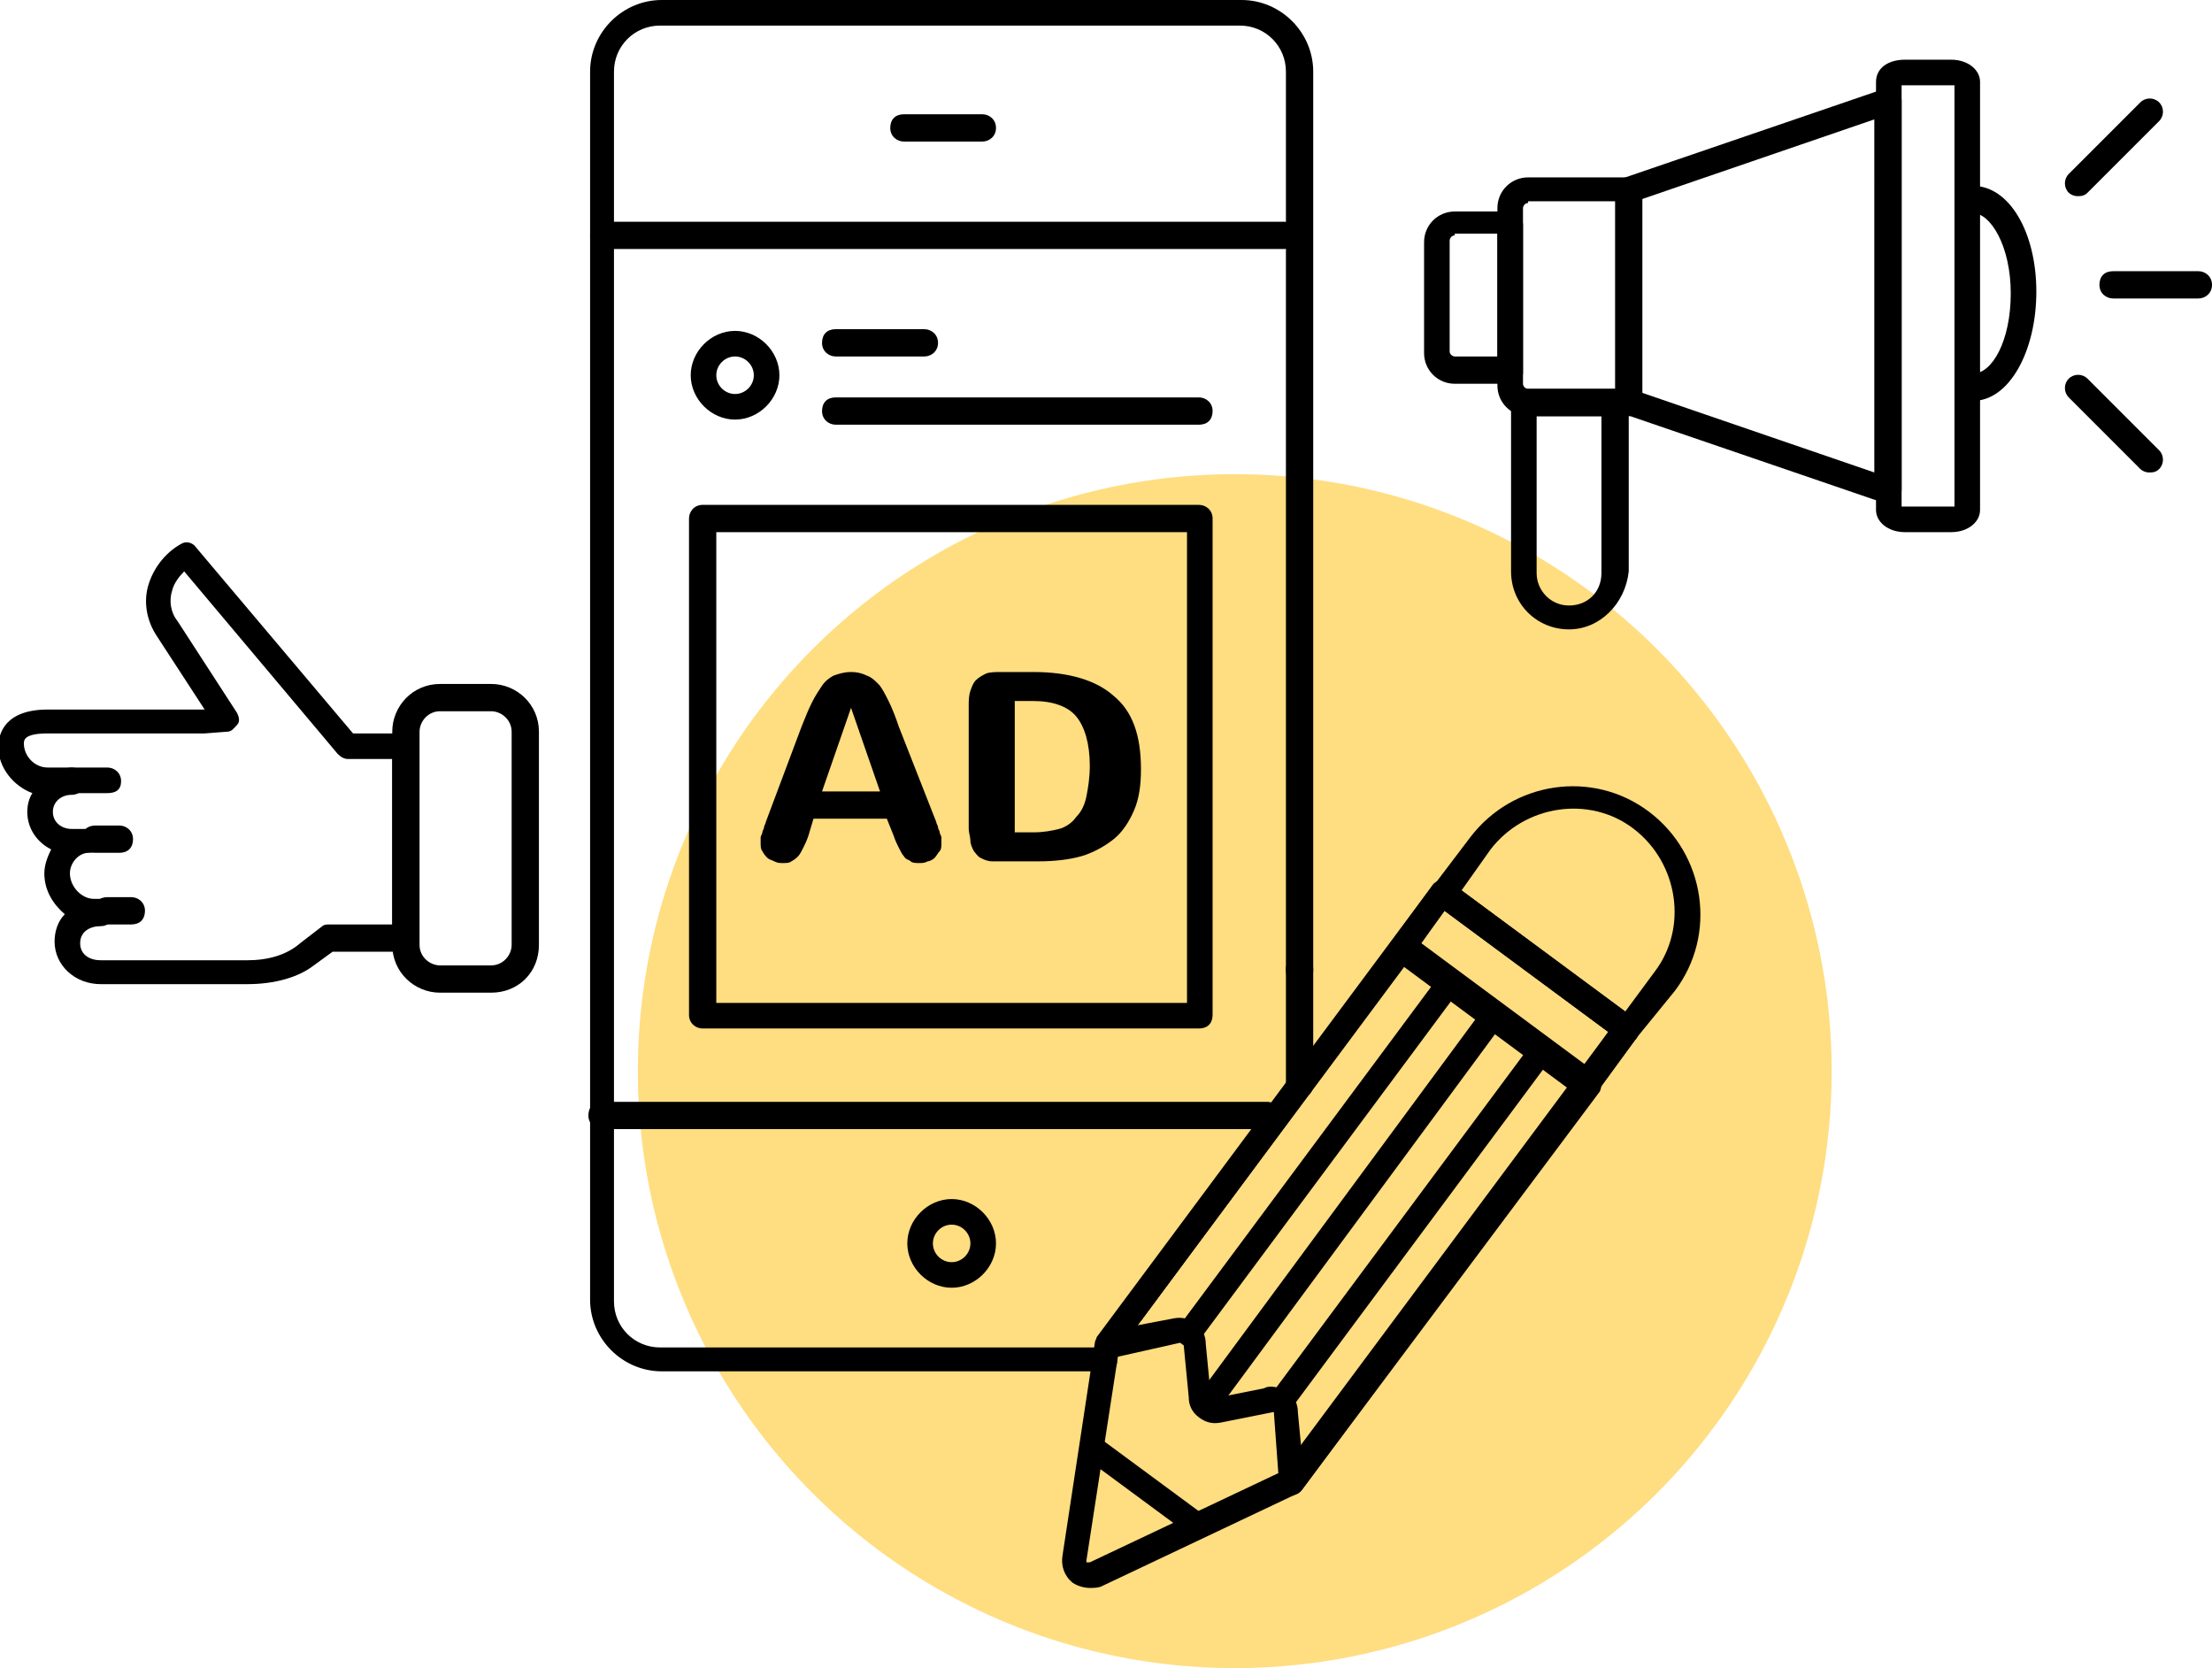 <?xml version="1.0" encoding="utf-8"?>
<!-- Generator: Adobe Illustrator 26.0.2, SVG Export Plug-In . SVG Version: 6.00 Build 0)  -->
<svg version="1.1" id="Ebene_1" xmlns="http://www.w3.org/2000/svg" xmlns:xlink="http://www.w3.org/1999/xlink" x="0px" y="0px"
	 viewBox="0 0 129.7 97.8" style="enable-background:new 0 0 129.7 97.8;" xml:space="preserve">
<style type="text/css">
	.st0{fill:#6ACAF4;}
	.st1{fill:#FFFFFF;}
	.st2{fill:#FE9A8E;}
	.st3{fill:#FFDD81;}
</style>
<g>
	<ellipse id="Ellipse_260" class="st3" cx="72.4" cy="62.8" rx="35" ry="35"/>
	<g>
		<g>
			<g>
				<path d="M54.9,48.2c0,0.1,0.1,0.2,0.1,0.3c0,0.1,0.1,0.2,0.1,0.3c0,0.1,0.1,0.2,0.1,0.3c0,0.1,0,0.2,0,0.3c0,0.2,0,0.4-0.1,0.5
					c-0.1,0.1-0.2,0.3-0.3,0.4s-0.3,0.2-0.4,0.2c-0.2,0.1-0.3,0.1-0.5,0.1c-0.2,0-0.4,0-0.5-0.1c-0.1-0.1-0.3-0.1-0.4-0.3
					c-0.1-0.1-0.2-0.3-0.3-0.5c-0.1-0.2-0.2-0.4-0.3-0.7L52,48h-4.3l-0.3,1c-0.1,0.3-0.2,0.5-0.3,0.7c-0.1,0.2-0.2,0.4-0.3,0.5
					c-0.1,0.1-0.2,0.2-0.4,0.3c-0.1,0.1-0.3,0.1-0.5,0.1c-0.2,0-0.3,0-0.5-0.1c-0.2-0.1-0.3-0.1-0.4-0.2s-0.2-0.2-0.3-0.4
					c-0.1-0.1-0.1-0.3-0.1-0.5c0-0.1,0-0.2,0-0.3c0-0.1,0.1-0.2,0.1-0.3c0-0.1,0.1-0.2,0.1-0.3c0-0.1,0.1-0.2,0.1-0.3l2.1-5.6
					c0.2-0.5,0.4-1,0.6-1.4c0.2-0.4,0.4-0.7,0.6-1c0.2-0.3,0.5-0.5,0.7-0.6c0.3-0.1,0.6-0.2,1-0.2c0.4,0,0.7,0.1,0.9,0.2
					c0.3,0.1,0.5,0.3,0.7,0.5s0.4,0.6,0.6,1c0.2,0.4,0.4,0.9,0.6,1.5L54.9,48.2z M49.9,41.5l-1.7,4.9h3.4L49.9,41.5L49.9,41.5z"/>
			</g>
			<g>
				<path d="M58.2,50.5c-0.3,0-0.5-0.1-0.7-0.2s-0.3-0.3-0.4-0.4c-0.1-0.2-0.2-0.4-0.2-0.6c0-0.2-0.1-0.5-0.1-0.7v-7.2
					c0-0.3,0-0.6,0.1-0.9s0.2-0.5,0.3-0.6c0.2-0.2,0.4-0.3,0.6-0.4c0.2-0.1,0.6-0.1,0.9-0.1h1.9c2.1,0,3.7,0.5,4.7,1.4
					c1.1,0.9,1.6,2.3,1.6,4.3c0,0.9-0.1,1.7-0.4,2.4s-0.7,1.3-1.2,1.7s-1.2,0.8-1.9,1c-0.7,0.2-1.6,0.3-2.5,0.3H58.2z M59.6,48.8h1
					c0.6,0,1.1-0.1,1.5-0.2c0.4-0.1,0.8-0.4,1-0.7c0.3-0.3,0.5-0.7,0.6-1.2c0.1-0.5,0.2-1.1,0.2-1.8c0-1.3-0.3-2.3-0.8-2.9
					c-0.5-0.6-1.4-0.9-2.5-0.9h-1.1V48.8z"/>
			</g>
		</g>
		<g>
			<path d="M70.3,60.3H41.2c-0.4,0-0.8-0.3-0.8-0.8V30.4c0-0.4,0.3-0.8,0.8-0.8h29.1c0.4,0,0.8,0.3,0.8,0.8v29.1
				C71.1,60,70.8,60.3,70.3,60.3z M42,58.8h27.6V31.2H42V58.8z"/>
		</g>
	</g>
	<g>
		<path d="M57.6,8.3H53c-0.4,0-0.8-0.3-0.8-0.8s0.3-0.8,0.8-0.8h4.6c0.4,0,0.8,0.3,0.8,0.8S58,8.3,57.6,8.3z"/>
	</g>
	<g>
		<path d="M64.8,80.4h-26c-2.3,0-4.2-1.9-4.2-4.2V4.2c0-2.3,1.9-4.2,4.2-4.2h34C75.1,0,77,1.9,77,4.2v52.7c0,0.4-0.3,0.8-0.8,0.8
			s-0.8-0.3-0.8-0.8V4.2c0-1.5-1.2-2.7-2.7-2.7h-34c-1.5,0-2.7,1.2-2.7,2.7v72.1c0,1.5,1.2,2.7,2.7,2.7h26c0.4,0,0.8,0.3,0.8,0.8
			S65.2,80.4,64.8,80.4z"/>
	</g>
	<g>
		<path d="M76.2,64.4c-0.4,0-0.8-0.3-0.8-0.8v-6.8c0-0.4,0.3-0.8,0.8-0.8s0.8,0.3,0.8,0.8v6.8C77,64.1,76.6,64.4,76.2,64.4z"/>
	</g>
	<g>
		<path d="M75.3,14.6H35.4c-0.4,0-0.8-0.3-0.8-0.8s0.3-0.8,0.8-0.8h39.9c0.4,0,0.8,0.3,0.8,0.8S75.7,14.6,75.3,14.6z"/>
	</g>
	<g>
		<path d="M74.3,66.2h-39c-0.4,0-0.8-0.3-0.8-0.8s0.3-0.8,0.8-0.8h39c0.4,0,0.8,0.3,0.8,0.8S74.8,66.2,74.3,66.2z"/>
	</g>
	<g>
		<path d="M70.3,24.9H49c-0.4,0-0.8-0.3-0.8-0.8s0.3-0.8,0.8-0.8h21.3c0.4,0,0.8,0.3,0.8,0.8S70.8,24.9,70.3,24.9z"/>
	</g>
	<g>
		<path d="M54.2,20.9H49c-0.4,0-0.8-0.3-0.8-0.8s0.3-0.8,0.8-0.8h5.2c0.4,0,0.8,0.3,0.8,0.8S54.6,20.9,54.2,20.9z"/>
	</g>
	<g>
		<path d="M55.8,75.5c-1.4,0-2.6-1.2-2.6-2.6s1.2-2.6,2.6-2.6s2.6,1.2,2.6,2.6S57.2,75.5,55.8,75.5z M55.8,71.8
			c-0.6,0-1.1,0.5-1.1,1.1s0.5,1.1,1.1,1.1s1.1-0.5,1.1-1.1S56.4,71.8,55.8,71.8z"/>
	</g>
	<g>
		<path d="M43.1,24.6c-1.4,0-2.6-1.2-2.6-2.6s1.2-2.6,2.6-2.6s2.6,1.2,2.6,2.6S44.5,24.6,43.1,24.6z M43.1,20.9
			c-0.6,0-1.1,0.5-1.1,1.1s0.5,1.1,1.1,1.1s1.1-0.5,1.1-1.1S43.7,20.9,43.1,20.9z"/>
	</g>
	<g>
		<g>
			<path d="M114.4,31.2h-2.7c-1,0-1.7-0.6-1.7-1.3V4.8c0-0.8,0.7-1.3,1.7-1.3h2.7c1,0,1.7,0.6,1.7,1.3v25.1
				C116.1,30.6,115.4,31.2,114.4,31.2z M111.5,29.7c0.1,0,0.1,0,0.2,0h2.7c0.1,0,0.2,0,0.2,0V5c-0.1,0-0.1,0-0.2,0h-2.7
				c-0.1,0-0.2,0-0.2,0V29.7z"/>
		</g>
		<g>
			<path d="M110.7,29.5c-0.1,0-0.2,0-0.2,0l-15.2-5.2c-0.3-0.1-0.5-0.4-0.5-0.7V11.1c0-0.3,0.2-0.6,0.5-0.7l15.2-5.2
				c0.2-0.1,0.5,0,0.7,0.1c0.2,0.1,0.3,0.4,0.3,0.6v22.8c0,0.2-0.1,0.5-0.3,0.6C111,29.4,110.9,29.5,110.7,29.5z M96.2,23l13.7,4.7
				V7l-13.7,4.7V23z"/>
		</g>
		<g>
			<path d="M95.5,24.4h-5.9c-1,0-1.8-0.8-1.8-1.8V12.2c0-1,0.8-1.8,1.8-1.8h5.9c0.4,0,0.8,0.3,0.8,0.8v12.5
				C96.2,24,95.9,24.4,95.5,24.4z M89.6,11.9c-0.2,0-0.3,0.2-0.3,0.3v10.3c0,0.2,0.2,0.3,0.3,0.3h5.1v-11H89.6z"/>
		</g>
		<g>
			<path d="M88.5,22.5h-3.2c-1,0-1.8-0.8-1.8-1.8v-6.5c0-1,0.8-1.8,1.8-1.8h3.2c0.4,0,0.8,0.3,0.8,0.8v8.7
				C89.3,22.1,88.9,22.5,88.5,22.5z M85.3,13.8c-0.2,0-0.3,0.2-0.3,0.3v6.5c0,0.2,0.2,0.3,0.3,0.3h2.5v-7.2H85.3z"/>
		</g>
		<g>
			<path d="M115.7,23.5c-0.4,0-0.8-0.3-0.8-0.8s0.3-0.8,0.8-0.8c1.1,0,2.2-1.9,2.2-4.7s-1.2-4.7-2.2-4.7c-0.4,0-0.8-0.3-0.8-0.8
				s0.3-0.8,0.8-0.8c2.1,0,3.7,2.7,3.7,6.2S117.8,23.5,115.7,23.5z"/>
		</g>
		<g>
			<path d="M92,36.9c-1.9,0-3.4-1.5-3.4-3.4v-9.9c0-0.4,0.3-0.8,0.8-0.8h5.3c0.4,0,0.8,0.3,0.8,0.8v9.9C95.3,35.4,93.8,36.9,92,36.9
				z M90.1,24.4v9.2c0,1,0.8,1.9,1.9,1.9s1.9-0.8,1.9-1.9v-9.2H90.1z"/>
		</g>
	</g>
	<g>
		<line class="st1" x1="121.8" y1="10.8" x2="126" y2="6.6"/>
		<path d="M121.8,11.5c-0.2,0-0.4-0.1-0.5-0.2c-0.3-0.3-0.3-0.8,0-1.1l4.2-4.2c0.3-0.3,0.8-0.3,1.1,0s0.3,0.8,0,1.1l-4.2,4.2
			C122.2,11.5,122,11.5,121.8,11.5z"/>
	</g>
	<g>
		<line class="st1" x1="121.8" y1="22.8" x2="126" y2="27"/>
		<path d="M126,27.7c-0.2,0-0.4-0.1-0.5-0.2l-4.2-4.2c-0.3-0.3-0.3-0.8,0-1.1s0.8-0.3,1.1,0l4.2,4.2c0.3,0.3,0.3,0.8,0,1.1
			C126.4,27.7,126.2,27.7,126,27.7z"/>
	</g>
	<g>
		<path d="M128.9,17.5h-5c-0.4,0-0.8-0.3-0.8-0.8s0.3-0.8,0.8-0.8h5c0.4,0,0.8,0.3,0.8,0.8S129.3,17.5,128.9,17.5z"/>
	</g>
	<g>
		<g>
			<path d="M63.9,93.1c-0.3,0-0.7-0.1-1-0.3c-0.5-0.4-0.7-1-0.6-1.6l1.9-12.5c0-0.1,0.1-0.2,0.1-0.3L84,51.9c0.2-0.3,0.7-0.4,1-0.2
				l10.8,8c0.2,0.1,0.3,0.3,0.3,0.5c0,0.2,0,0.4-0.1,0.6L76.3,87.4c-0.1,0.1-0.2,0.2-0.3,0.2L64.6,93C64.4,93.1,64.1,93.1,63.9,93.1
				z M65.6,79.2l-1.9,12.3c0,0.1,0,0.1,0,0.1c0,0,0.1,0,0.2,0l11.2-5.3l19.2-25.8l-9.6-7.1L65.6,79.2z M75.7,86.9L75.7,86.9
				L75.7,86.9z"/>
		</g>
		<g>
			<path d="M93,64.4c-0.2,0-0.3,0-0.4-0.1l-10.8-8c-0.2-0.1-0.3-0.3-0.3-0.5c0-0.2,0-0.4,0.1-0.6l2.4-3.3c0.2-0.3,0.7-0.4,1-0.2
				l10.8,8c0.2,0.1,0.3,0.3,0.3,0.5c0,0.2,0,0.4-0.1,0.6l-2.4,3.3C93.5,64.3,93.2,64.4,93,64.4z M83.2,55.5l9.6,7.1l1.5-2.1
				l-9.6-7.1L83.2,55.5z"/>
		</g>
		<g>
			<path d="M75.7,87.7c-0.1,0-0.1,0-0.2,0C75.2,87.5,75,87.3,75,87l-0.3-4.1c0,0,0-0.1,0-0.1s-0.1,0-0.1,0l-3,0.6
				c-0.5,0.1-0.9,0-1.3-0.3c-0.4-0.3-0.6-0.7-0.6-1.2l-0.3-3.1c0,0,0-0.1,0-0.1c0,0-0.1,0-0.1,0l-4,0.9c-0.3,0.1-0.6-0.1-0.8-0.3
				c-0.2-0.3-0.2-0.6,0-0.9l17.3-23.3c0.2-0.3,0.7-0.4,1-0.2l10.8,8c0.2,0.1,0.3,0.3,0.3,0.5c0,0.2,0,0.4-0.1,0.6L76.3,87.4
				C76.2,87.5,75.9,87.7,75.7,87.7z M74.5,81.3c0.3,0,0.7,0.1,1,0.3c0.4,0.3,0.6,0.7,0.6,1.2l0.2,2.1L92,63.7l-9.6-7.1L66.7,77.7
				l2.1-0.4c0.5-0.1,0.9,0,1.3,0.3c0.4,0.3,0.6,0.7,0.6,1.2l0.3,3.1c0,0,0,0.1,0,0.1c0,0,0.1,0,0.1,0l3-0.6
				C74.3,81.3,74.4,81.3,74.5,81.3z"/>
		</g>
		<g>
			<path d="M70.7,83.1c-0.2,0-0.3,0-0.4-0.1c-0.3-0.2-0.4-0.7-0.2-1L87,59.1c0.2-0.3,0.7-0.4,1-0.2c0.3,0.2,0.4,0.7,0.2,1L71.3,82.8
				C71.2,83,71,83.1,70.7,83.1z"/>
		</g>
		<g>
			<path d="M66.4,77.6c-0.2,0-0.3,0-0.4-0.1c-0.3-0.2-0.4-0.7-0.2-1l15.8-21.3c0.2-0.3,0.7-0.4,1-0.2c0.3,0.2,0.4,0.7,0.2,1L67,77.3
				C66.9,77.5,66.7,77.6,66.4,77.6z"/>
		</g>
		<g>
			<path d="M69.7,78.9c-0.2,0-0.3,0-0.4-0.1c-0.3-0.2-0.4-0.7-0.2-1l15.3-20.6c0.2-0.3,0.7-0.4,1-0.2c0.3,0.2,0.4,0.7,0.2,1
				L70.3,78.6C70.1,78.8,69.9,78.9,69.7,78.9z"/>
		</g>
		<g>
			<path d="M77.2,85.6c-0.2,0-0.3,0-0.4-0.1c-0.3-0.2-0.4-0.7-0.2-1l15.8-21.3c0.2-0.3,0.7-0.4,1-0.2c0.3,0.2,0.4,0.7,0.2,1
				L77.8,85.3C77.7,85.5,77.5,85.6,77.2,85.6z"/>
		</g>
		<g>
			<path d="M75.1,82.9c-0.2,0-0.3,0-0.4-0.1c-0.3-0.2-0.4-0.7-0.2-1l15.3-20.6c0.2-0.3,0.7-0.4,1-0.2c0.3,0.2,0.4,0.7,0.2,1
				L75.7,82.6C75.5,82.8,75.3,82.9,75.1,82.9z"/>
		</g>
		<g>
			<path d="M70.3,90.2c-0.2,0-0.3,0-0.4-0.1l-6.1-4.5c-0.3-0.2-0.4-0.7-0.2-1c0.2-0.3,0.7-0.4,1-0.2l6.1,4.5c0.3,0.2,0.4,0.7,0.2,1
				C70.7,90,70.5,90.2,70.3,90.2z"/>
		</g>
		<g>
			<path d="M95.4,61.1c-0.2,0-0.3,0-0.4-0.1l-10.8-8c-0.3-0.2-0.4-0.7-0.2-1l2.2-2.9c2.5-3.3,7.2-4,10.5-1.5c0,0,0,0,0,0
				c3.3,2.5,4,7.2,1.5,10.5L96,60.8C95.9,61,95.7,61.1,95.4,61.1z M85.7,52.2l9.6,7.1L97,57c2-2.6,1.4-6.4-1.2-8.4l0,0
				c-2.6-2-6.4-1.4-8.4,1.2L85.7,52.2z"/>
		</g>
	</g>
	<g>
		<g>
			<path d="M28.8,58.2h-3c-1.5,0-2.8-1.2-2.8-2.8V42.9c0-1.5,1.2-2.8,2.8-2.8h3c1.5,0,2.8,1.2,2.8,2.8v12.5
				C31.6,57,30.4,58.2,28.8,58.2z M25.8,41.7c-0.7,0-1.2,0.6-1.2,1.2v12.5c0,0.7,0.6,1.2,1.2,1.2h3c0.7,0,1.2-0.6,1.2-1.2V42.9
				c0-0.7-0.6-1.2-1.2-1.2H25.8z"/>
		</g>
		<g>
			<path d="M14.5,57.7H5.9c-1.5,0-2.7-1.1-2.7-2.5c0-0.6,0.2-1.2,0.6-1.6c-0.7-0.6-1.2-1.4-1.2-2.4c0-0.5,0.2-1,0.4-1.4
				c-0.8-0.4-1.4-1.2-1.4-2.2c0-0.4,0.1-0.8,0.3-1.1c-1.1-0.4-2-1.5-2-2.7c0-0.8,0.4-2.2,2.9-2.2l9.2,0l-2.8-4.3
				c-0.6-0.9-0.8-2-0.5-3c0.3-1,1-1.9,1.9-2.4c0.3-0.2,0.7-0.1,0.9,0.2l9.2,10.9h3c0.4,0,0.8,0.3,0.8,0.8v11.2
				c0,0.4-0.3,0.8-0.8,0.8h-4.2l-1.1,0.8C17.5,57.3,16.1,57.7,14.5,57.7z M6.7,53.5c0,0.4-0.3,0.8-0.8,0.8c-0.6,0-1.2,0.3-1.2,1
				s0.6,1,1.2,1h8.6c1.2,0,2.3-0.3,3.1-1l1.3-1c0.1-0.1,0.3-0.1,0.4-0.1h3.7v-9.7h-2.6c-0.2,0-0.4-0.1-0.6-0.3l-9-10.7
				c-0.3,0.3-0.6,0.7-0.7,1.1c-0.2,0.6-0.1,1.3,0.3,1.8l3.5,5.4c0.1,0.2,0.2,0.5,0,0.7s-0.3,0.4-0.6,0.4L12,43l-9.2,0
				c-1.4,0-1.4,0.4-1.4,0.6c0,0.7,0.6,1.4,1.4,1.4h1.4C4.7,45,5,45.4,5,45.8s-0.3,0.8-0.8,0.8c-0.6,0-1.1,0.4-1.1,1s0.5,1,1.1,1h0.9
				c0.4,0,0.8,0.3,0.8,0.8S5.6,50,5.2,50c-0.6,0-1.1,0.6-1.1,1.2c0,0.8,0.7,1.5,1.4,1.5h0.3C6.3,52.7,6.7,53.1,6.7,53.5z"/>
		</g>
		<g>
			<path d="M7.7,54.2H6.3c-0.4,0-0.8-0.3-0.8-0.8s0.3-0.8,0.8-0.8h1.4c0.4,0,0.8,0.3,0.8,0.8S8.2,54.2,7.7,54.2z"/>
		</g>
		<g>
			<path d="M7,50H5.6c-0.4,0-0.8-0.3-0.8-0.8s0.3-0.8,0.8-0.8H7c0.4,0,0.8,0.3,0.8,0.8S7.5,50,7,50z"/>
		</g>
		<g>
			<path d="M6.3,46.5H4.2c-0.4,0-0.8-0.3-0.8-0.8S3.8,45,4.2,45h2.1c0.4,0,0.8,0.3,0.8,0.8S6.8,46.5,6.3,46.5z"/>
		</g>
	</g>
</g>
</svg>
